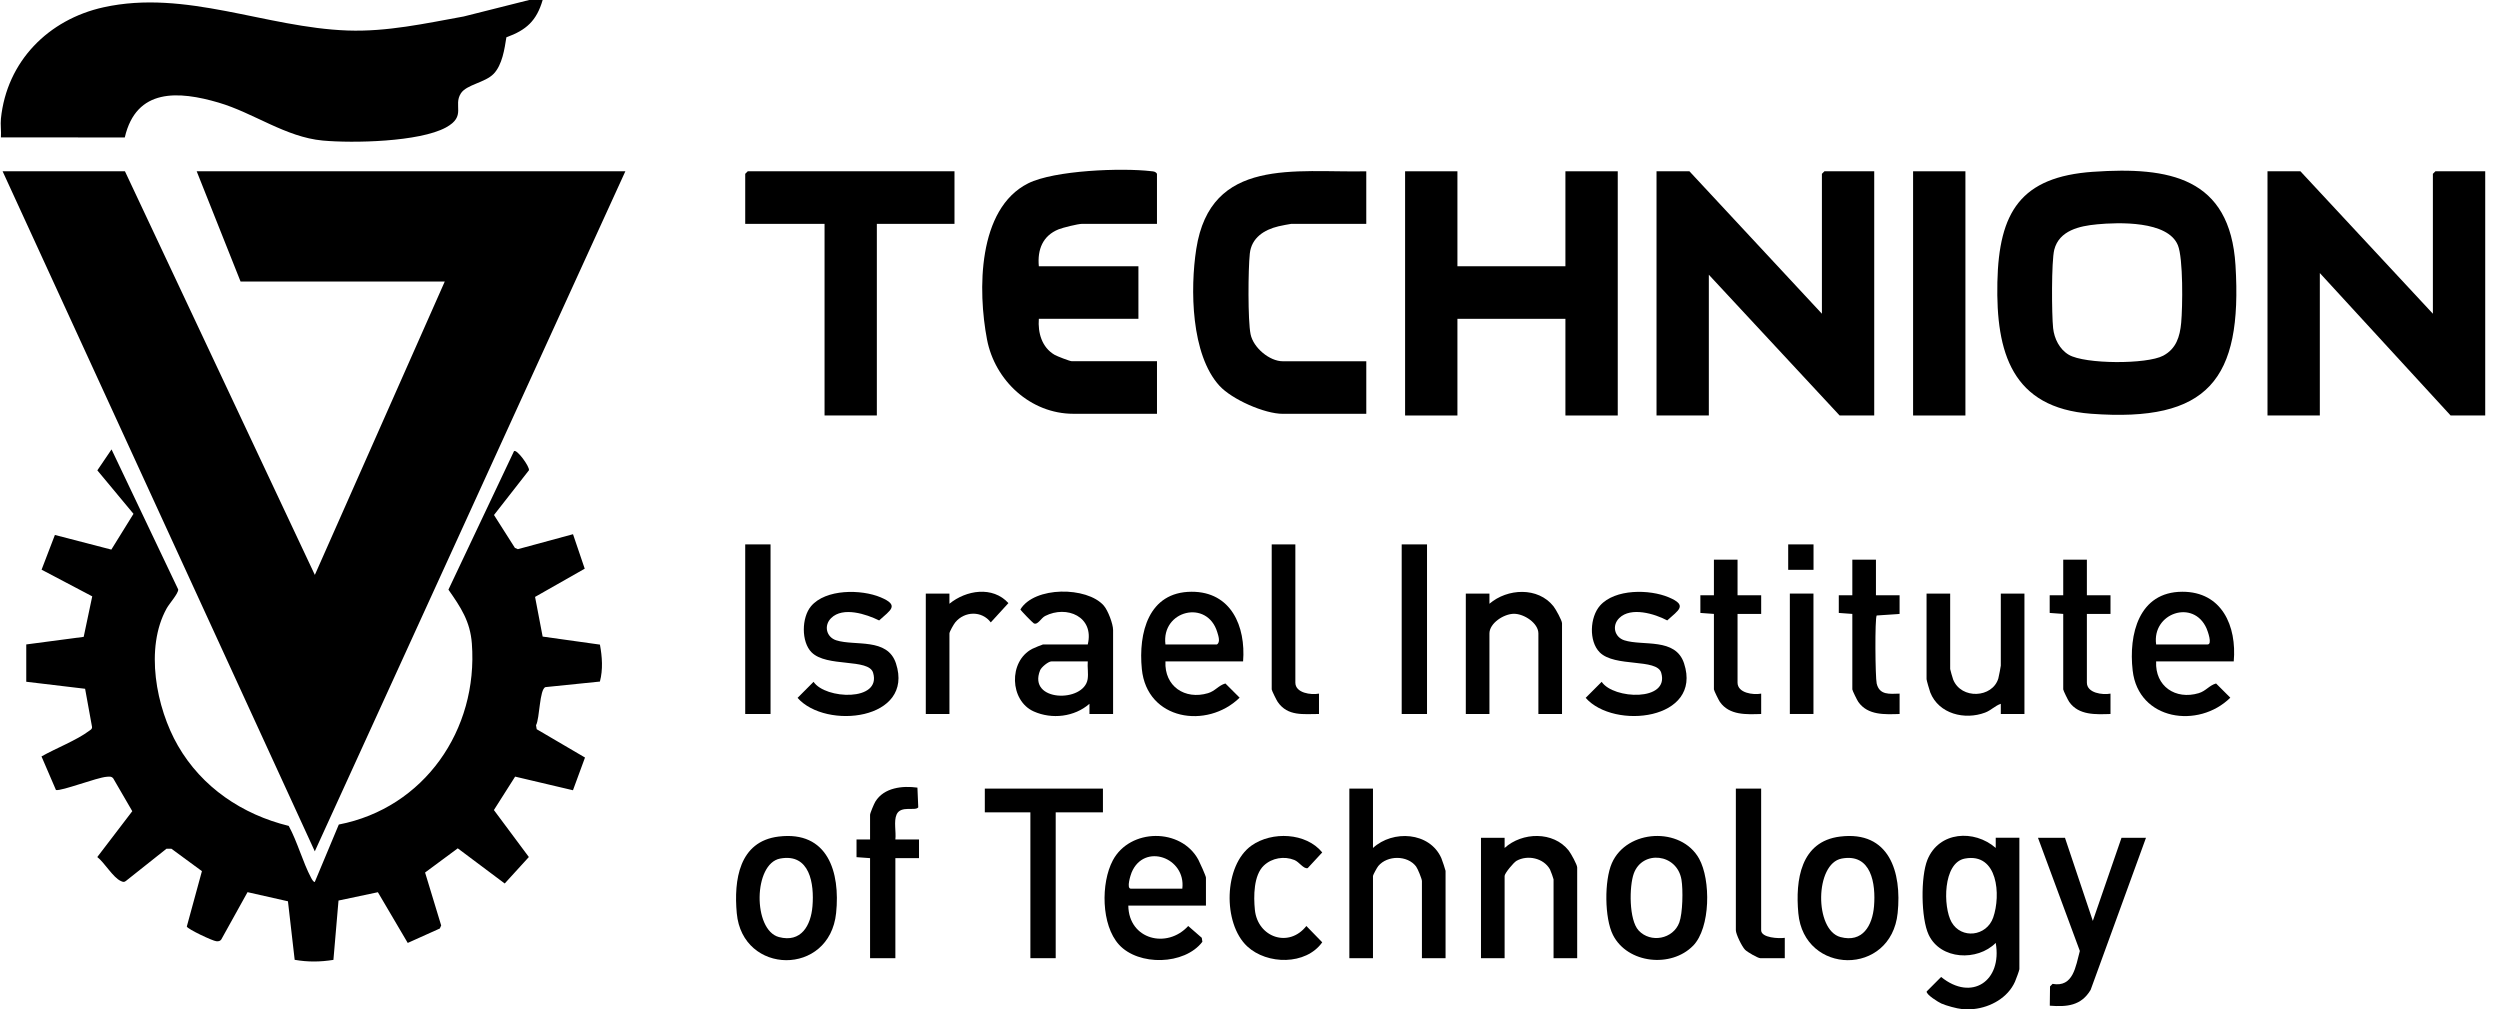 <?xml version="1.0" encoding="UTF-8"?> <svg xmlns="http://www.w3.org/2000/svg" width="161" height="65" viewBox="0 0 161 65" fill="none"><g clip-path="url(#clip0_20172_1892)"><path d="M34.947 0C34.556 1.345 33.889 1.94 32.611 2.402C32.493 3.155 32.345 4.174 31.795 4.75C31.245 5.326 30.049 5.44 29.681 6.011C29.168 6.808 30.055 7.481 28.717 8.21C27.005 9.142 22.729 9.231 20.778 9.051C18.398 8.831 16.329 7.269 14.079 6.608C11.505 5.852 8.775 5.657 8.036 8.853L0.059 8.847C0.088 8.458 0.02 8.027 0.059 7.645C0.436 3.943 3.126 1.252 6.667 0.47C11.959 -0.699 17.121 1.781 22.395 1.965C24.926 2.054 27.392 1.509 29.862 1.061L34.078 0H34.947Z" fill="black"></path><path d="M126.352 64.984C126.023 64.953 125.34 64.767 125.023 64.626C124.831 64.541 124.041 64.053 124.077 63.851L125.009 62.916C126.969 64.508 128.953 63.187 128.525 60.723C127.343 61.913 124.975 61.82 124.208 60.202C123.705 59.141 123.687 56.453 124.125 55.372C124.869 53.537 127.141 53.402 128.525 54.607V53.951H130.048V62.415C130.048 62.486 129.821 63.096 129.764 63.223C129.306 64.252 128.196 64.866 127.113 64.981C126.901 65.004 126.568 65.001 126.352 64.981V64.984ZM126.541 55.291C125.112 55.554 125.128 58.408 125.678 59.383C126.307 60.495 127.937 60.31 128.363 59.086C128.861 57.654 128.672 54.898 126.541 55.291Z" fill="black"></path><path d="M8.047 11.031L20.276 37.024L28.643 18.13H15.492L12.667 11.031H40.273L20.273 54.826L0.168 11.031H8.047Z" fill="black"></path><path d="M20.275 56.792L21.819 53.1C27.307 52.038 30.804 47.012 30.388 41.444C30.28 40.009 29.672 39.109 28.879 37.973L33.103 29.052C33.289 28.915 34.107 30.041 34.066 30.282L31.813 33.166L33.158 35.281L33.349 35.367L36.902 34.403L37.656 36.624L34.458 38.441L34.946 40.996L38.636 41.513C38.781 42.295 38.839 43.117 38.634 43.893L35.13 44.25C34.738 44.378 34.763 46.267 34.52 46.706L34.564 46.962L37.674 48.785L36.899 50.892L33.174 50.014L31.807 52.167L34.058 55.192L32.504 56.897L29.48 54.632L27.375 56.19L28.412 59.6L28.324 59.796L26.258 60.725L24.336 57.459L21.8 57.995L21.472 61.816C20.619 61.952 19.828 61.961 18.977 61.812L18.544 58.043L15.941 57.455L14.248 60.506C14.166 60.619 14.058 60.624 13.931 60.615C13.7 60.6 12.076 59.833 12.03 59.669L13.004 56.101L11.038 54.658L10.719 54.66L8.101 56.739C7.983 56.831 7.904 56.792 7.784 56.739C7.276 56.512 6.74 55.561 6.265 55.193L8.519 52.241L7.292 50.127C7.176 49.984 7.028 50.014 6.871 50.025C6.238 50.07 3.956 50.959 3.604 50.877L2.672 48.714C3.59 48.192 4.933 47.677 5.754 47.058C5.848 46.987 5.94 46.953 5.926 46.808L5.481 44.357L1.691 43.905V41.502L5.39 41.013L5.94 38.405L2.678 36.687L3.535 34.451L7.17 35.394L8.597 33.091L6.269 30.291L7.183 28.942L11.477 37.962C11.491 38.221 10.907 38.867 10.736 39.175C9.315 41.724 10.05 45.576 11.457 48.019C13.007 50.711 15.607 52.454 18.594 53.188C19.158 54.221 19.496 55.52 20.04 56.541C20.079 56.614 20.208 56.845 20.278 56.792H20.275Z" fill="black"></path><path d="M117.331 20.204V11.194L117.494 11.031H120.7V26.758H118.472L110.049 17.693V26.758H106.68V11.031H108.799L117.331 20.204Z" fill="black"></path><path d="M156.678 20.204V11.194L156.841 11.031H160.048V26.758H157.82L149.397 17.584V26.758H146.027V11.031H148.147L156.678 20.204Z" fill="black"></path><path d="M134.808 11.063C139.685 10.726 143.618 11.411 143.966 17.087C144.418 24.463 142.208 27.207 134.669 26.646C129.568 26.267 128.535 22.703 128.631 18.179C128.727 13.655 130.13 11.385 134.808 11.062V11.063ZM135.027 14.45C133.932 14.552 132.615 14.839 132.296 16.075C132.105 16.817 132.128 20.266 132.221 21.134C132.294 21.81 132.634 22.498 133.232 22.849C134.269 23.458 138.258 23.469 139.311 22.906C140.144 22.462 140.384 21.691 140.468 20.791C140.562 19.776 140.604 16.641 140.255 15.791C139.603 14.205 136.431 14.316 135.027 14.448V14.45Z" fill="black"></path><path d="M93.858 11.031V17.147H100.813V11.031H104.183V26.758H100.813V20.532H93.858V26.758H90.488V11.031H93.858Z" fill="black"></path><path d="M74.51 14.417H69.673C69.425 14.417 68.442 14.659 68.174 14.768C67.145 15.183 66.802 16.079 66.901 17.147H73.314V20.532H66.901C66.832 21.435 67.096 22.37 67.911 22.848C68.068 22.941 68.899 23.262 69.02 23.262H74.51V26.648H69.129C66.365 26.648 64.072 24.512 63.564 21.864C62.964 18.731 62.946 13.448 66.21 11.809C67.899 10.962 72.246 10.801 74.134 11.024C74.292 11.042 74.413 11.037 74.509 11.193V14.415L74.51 14.417Z" fill="black"></path><path d="M87.988 11.032V14.417H83.151C83.087 14.417 82.457 14.545 82.33 14.575C81.412 14.796 80.596 15.312 80.488 16.329C80.379 17.346 80.356 20.643 80.537 21.523C80.717 22.404 81.766 23.265 82.608 23.265H87.989V26.65H82.608C81.437 26.65 79.343 25.726 78.535 24.846C76.696 22.838 76.642 18.591 77.04 16.032C77.965 10.089 83.417 11.129 87.988 11.033V11.032Z" fill="black"></path><path d="M61.469 11.031V14.417H56.469V26.758H53.101V14.417H47.992V11.194L48.155 11.031H61.469Z" fill="black"></path><path d="M126.573 11.031H123.203V26.758H126.573V11.031Z" fill="black"></path><path d="M88.42 50.786V54.609C89.693 53.435 92.069 53.568 92.822 55.263C92.868 55.366 93.094 56.04 93.094 56.083V61.708H91.572V56.738C91.572 56.607 91.306 55.949 91.197 55.804C90.64 55.065 89.346 55.074 88.763 55.77C88.69 55.856 88.42 56.344 88.42 56.409V61.706H86.898V50.784H88.42V50.786Z" fill="black"></path><path d="M71.682 45.981H70.161V45.325C69.194 46.17 67.745 46.34 66.574 45.817C65.022 45.124 64.933 42.593 66.476 41.786C66.569 41.737 67.135 41.502 67.171 41.502H70.052C70.486 39.716 68.701 38.959 67.305 39.67C67.04 39.804 66.829 40.275 66.576 40.143C66.504 40.106 65.725 39.309 65.714 39.247C66.621 37.75 69.998 37.77 71.079 38.996C71.352 39.305 71.683 40.182 71.683 40.572V45.979L71.682 45.981ZM70.052 42.594H67.715C67.516 42.594 67.066 42.96 66.982 43.169C66.164 45.204 69.804 45.272 70.045 43.735C70.101 43.379 70.02 42.96 70.052 42.594Z" fill="black"></path><path d="M77.663 58.322H72.663C72.692 60.511 75.159 61.127 76.521 59.634L77.395 60.395L77.433 60.65C76.282 62.16 73.319 62.215 72.064 60.837C70.91 59.571 70.89 56.866 71.666 55.408C72.769 53.336 76.059 53.299 77.176 55.371C77.266 55.538 77.663 56.42 77.663 56.519V58.322ZM76.141 57.23C76.385 55.225 73.68 54.257 72.876 56.187C72.816 56.331 72.522 57.23 72.826 57.23H76.141Z" fill="black"></path><path d="M143.855 42.594H138.855C138.776 44.197 140.106 45.085 141.597 44.64C142.062 44.501 142.271 44.141 142.715 44.016L143.632 44.931C141.59 46.949 137.714 46.405 137.344 43.183C137.076 40.852 137.736 38.117 140.538 38.109C143.093 38.102 144.055 40.318 143.853 42.594H143.855ZM138.856 41.502H142.171C142.49 41.502 142.176 40.641 142.105 40.477C141.267 38.559 138.573 39.484 138.856 41.502Z" fill="black"></path><path d="M80.055 42.594H75.055C74.977 44.196 76.306 45.085 77.797 44.64C78.263 44.501 78.471 44.141 78.916 44.016L79.832 44.931C77.729 46.98 73.859 46.387 73.534 43.084C73.306 40.764 73.956 38.117 76.74 38.109C79.287 38.103 80.234 40.334 80.055 42.594ZM75.055 41.502H78.37C78.606 41.359 78.465 40.952 78.393 40.715C77.747 38.57 74.777 39.314 75.055 41.502Z" fill="black"></path><path d="M109.035 60.904C107.628 62.347 104.814 62.061 103.876 60.214C103.325 59.128 103.315 56.702 103.802 55.592C104.765 53.392 108.265 53.22 109.422 55.297C110.18 56.659 110.163 59.748 109.035 60.906V60.904ZM105.525 59.921C106.301 60.756 107.753 60.478 108.147 59.41C108.368 58.806 108.395 57.3 108.287 56.654C108.004 54.956 105.772 54.732 105.218 56.249C104.916 57.075 104.899 59.246 105.526 59.92L105.525 59.921Z" fill="black"></path><path d="M118.504 53.875C121.675 53.485 122.483 56.16 122.209 58.8C121.787 62.89 116.176 62.801 115.812 58.812C115.617 56.676 115.955 54.188 118.503 53.875H118.504ZM118.607 55.291C116.87 55.613 116.84 59.897 118.524 60.346C119.953 60.727 120.583 59.608 120.687 58.363C120.807 56.916 120.52 54.935 118.606 55.291H118.607Z" fill="black"></path><path d="M50.141 53.875C53.311 53.485 54.12 56.16 53.846 58.8C53.423 62.89 47.812 62.801 47.448 58.812C47.254 56.676 47.592 54.188 50.14 53.875H50.141ZM50.244 55.291C48.507 55.613 48.477 59.897 50.16 60.346C51.59 60.727 52.22 59.608 52.323 58.363C52.444 56.916 52.157 54.935 50.243 55.291H50.244Z" fill="black"></path><path d="M132.984 53.953L134.778 59.306L136.625 53.953H138.202L134.636 63.75C134.027 64.775 133.106 64.852 132.006 64.766L132.022 63.525L132.185 63.361C133.525 63.604 133.672 62.232 133.942 61.243L131.246 53.954H132.985L132.984 53.953Z" fill="black"></path><path d="M125.591 38.226V43.086C125.591 43.123 125.75 43.681 125.784 43.765C126.306 45.058 128.316 44.953 128.693 43.69C128.72 43.6 128.852 42.913 128.852 42.867V38.226H130.374V45.98H128.852V45.325C128.479 45.45 128.23 45.744 127.84 45.891C126.532 46.384 124.858 45.981 124.309 44.592C124.264 44.475 124.07 43.806 124.07 43.741V38.226H125.592H125.591Z" fill="black"></path><path d="M101.571 61.708H100.049V56.629C100.049 56.589 99.861 56.064 99.817 55.987C99.406 55.259 98.382 55.036 97.666 55.436C97.478 55.541 96.897 56.24 96.897 56.41V61.708H95.375V53.953H96.897V54.609C98.027 53.581 100.036 53.524 101.024 54.776C101.17 54.961 101.571 55.688 101.571 55.865V61.709V61.708Z" fill="black"></path><path d="M100.594 45.981H99.072V40.793C99.072 40.13 98.15 39.524 97.496 39.528C96.843 39.531 95.92 40.136 95.92 40.793V45.981H94.398V38.227H95.92V38.882C97.073 37.888 99.049 37.784 100.047 39.049C100.193 39.234 100.594 39.961 100.594 40.138V45.982V45.981Z" fill="black"></path><path d="M71.029 50.786V52.315H67.987V61.707H66.357V52.315H63.422V50.786H71.029Z" fill="black"></path><path d="M52.267 42.012C51.589 41.331 51.622 39.768 52.228 39.044C53.169 37.919 55.472 37.942 56.717 38.469C57.951 38.991 57.345 39.288 56.617 39.957C55.789 39.55 54.289 39.053 53.527 39.803C53.036 40.287 53.217 41.032 53.855 41.236C55.058 41.621 57.15 41.047 57.7 42.723C58.895 46.366 53.193 47.018 51.363 44.943L52.394 43.909C53.146 45.041 56.783 45.192 56.228 43.326C55.949 42.384 53.239 42.988 52.267 42.011V42.012Z" fill="black"></path><path d="M103.022 42.012C102.31 41.297 102.383 39.741 103.045 38.997C104.01 37.914 106.23 37.944 107.47 38.468C108.704 38.99 108.099 39.288 107.37 39.955C106.564 39.526 105.032 39.063 104.281 39.802C103.79 40.286 103.97 41.031 104.608 41.236C105.812 41.62 107.904 41.047 108.454 42.722C109.649 46.366 103.947 47.018 102.117 44.942L103.148 43.909C103.9 45.04 107.537 45.191 106.982 43.325C106.703 42.384 103.993 42.988 103.02 42.01L103.022 42.012Z" fill="black"></path><path d="M57.662 54.062H59.184V55.264H57.662V61.708H56.032V55.264L55.16 55.201V54.061H56.032V52.477C56.032 52.367 56.291 51.758 56.375 51.621C56.931 50.717 58.123 50.59 59.082 50.723L59.136 51.992C58.955 52.255 58.014 51.851 57.743 52.449C57.545 52.883 57.72 53.585 57.662 54.061V54.062Z" fill="black"></path><path d="M81.394 55.738C80.728 56.364 80.727 57.729 80.814 58.593C80.992 60.365 83.002 61.072 84.129 59.634L85.152 60.685C84.103 62.166 81.603 62.139 80.321 60.946C78.736 59.471 78.798 55.725 80.602 54.452C81.911 53.528 84.11 53.616 85.152 54.896L84.216 55.907C83.949 55.977 83.675 55.511 83.357 55.383C82.7 55.118 81.914 55.249 81.395 55.738H81.394Z" fill="black"></path><path d="M120.811 36.042V38.335H122.333V39.536L120.859 39.638C120.734 39.818 120.766 43.629 120.859 44.021C121.041 44.781 121.691 44.685 122.334 44.669V45.981C121.39 46.01 120.293 46.077 119.678 45.208C119.601 45.099 119.29 44.468 119.29 44.397V39.536L118.418 39.473V38.334H119.29V36.041H120.811V36.042Z" fill="black"></path><path d="M134.395 36.042V38.335H135.916V39.536H134.395V43.96C134.395 44.634 135.402 44.767 135.916 44.669V45.981C134.972 46.01 133.875 46.077 133.26 45.208C133.183 45.099 132.872 44.468 132.872 44.397V39.536L132 39.473V38.334H132.872V36.041H134.393L134.395 36.042Z" fill="black"></path><path d="M111.898 36.042V38.335H113.42V39.536H111.898V43.96C111.898 44.634 112.906 44.767 113.42 44.669V45.981C112.476 46.01 111.379 46.077 110.764 45.208C110.687 45.099 110.376 44.468 110.376 44.397V39.536L109.504 39.473V38.334H110.376V36.041H111.897L111.898 36.042Z" fill="black"></path><path d="M113.418 50.786V59.906C113.418 60.405 114.577 60.452 114.94 60.396V61.707H113.364C113.21 61.707 112.53 61.314 112.383 61.165C112.179 60.96 111.789 60.16 111.789 59.906V50.786H113.419H113.418Z" fill="black"></path><path d="M83.421 35.059V43.96C83.421 44.634 84.429 44.767 84.943 44.669V45.981C83.94 45.981 82.93 46.141 82.287 45.208C82.209 45.096 81.898 44.469 81.898 44.397V35.059H83.42H83.421Z" fill="black"></path><path d="M91.9 35.059H90.269V45.981H91.9V35.059Z" fill="black"></path><path d="M49.623 35.059H47.992V45.981H49.623V35.059Z" fill="black"></path><path d="M61.143 45.981H59.621V38.227H61.143V38.882C62.215 38.003 63.926 37.724 64.942 38.84L63.806 40.082C63.228 39.318 62.119 39.353 61.52 40.079C61.419 40.202 61.144 40.682 61.144 40.793V45.981H61.143Z" fill="black"></path><path d="M116.787 38.226H115.266V45.98H116.787V38.226Z" fill="black"></path><path d="M116.791 35.059H115.16V36.697H116.791V35.059Z" fill="black"></path></g><defs><clipPath id="clip0_20172_1892"><rect width="160" height="65" fill="white" transform="translate(0.047)"></rect></clipPath></defs></svg> 